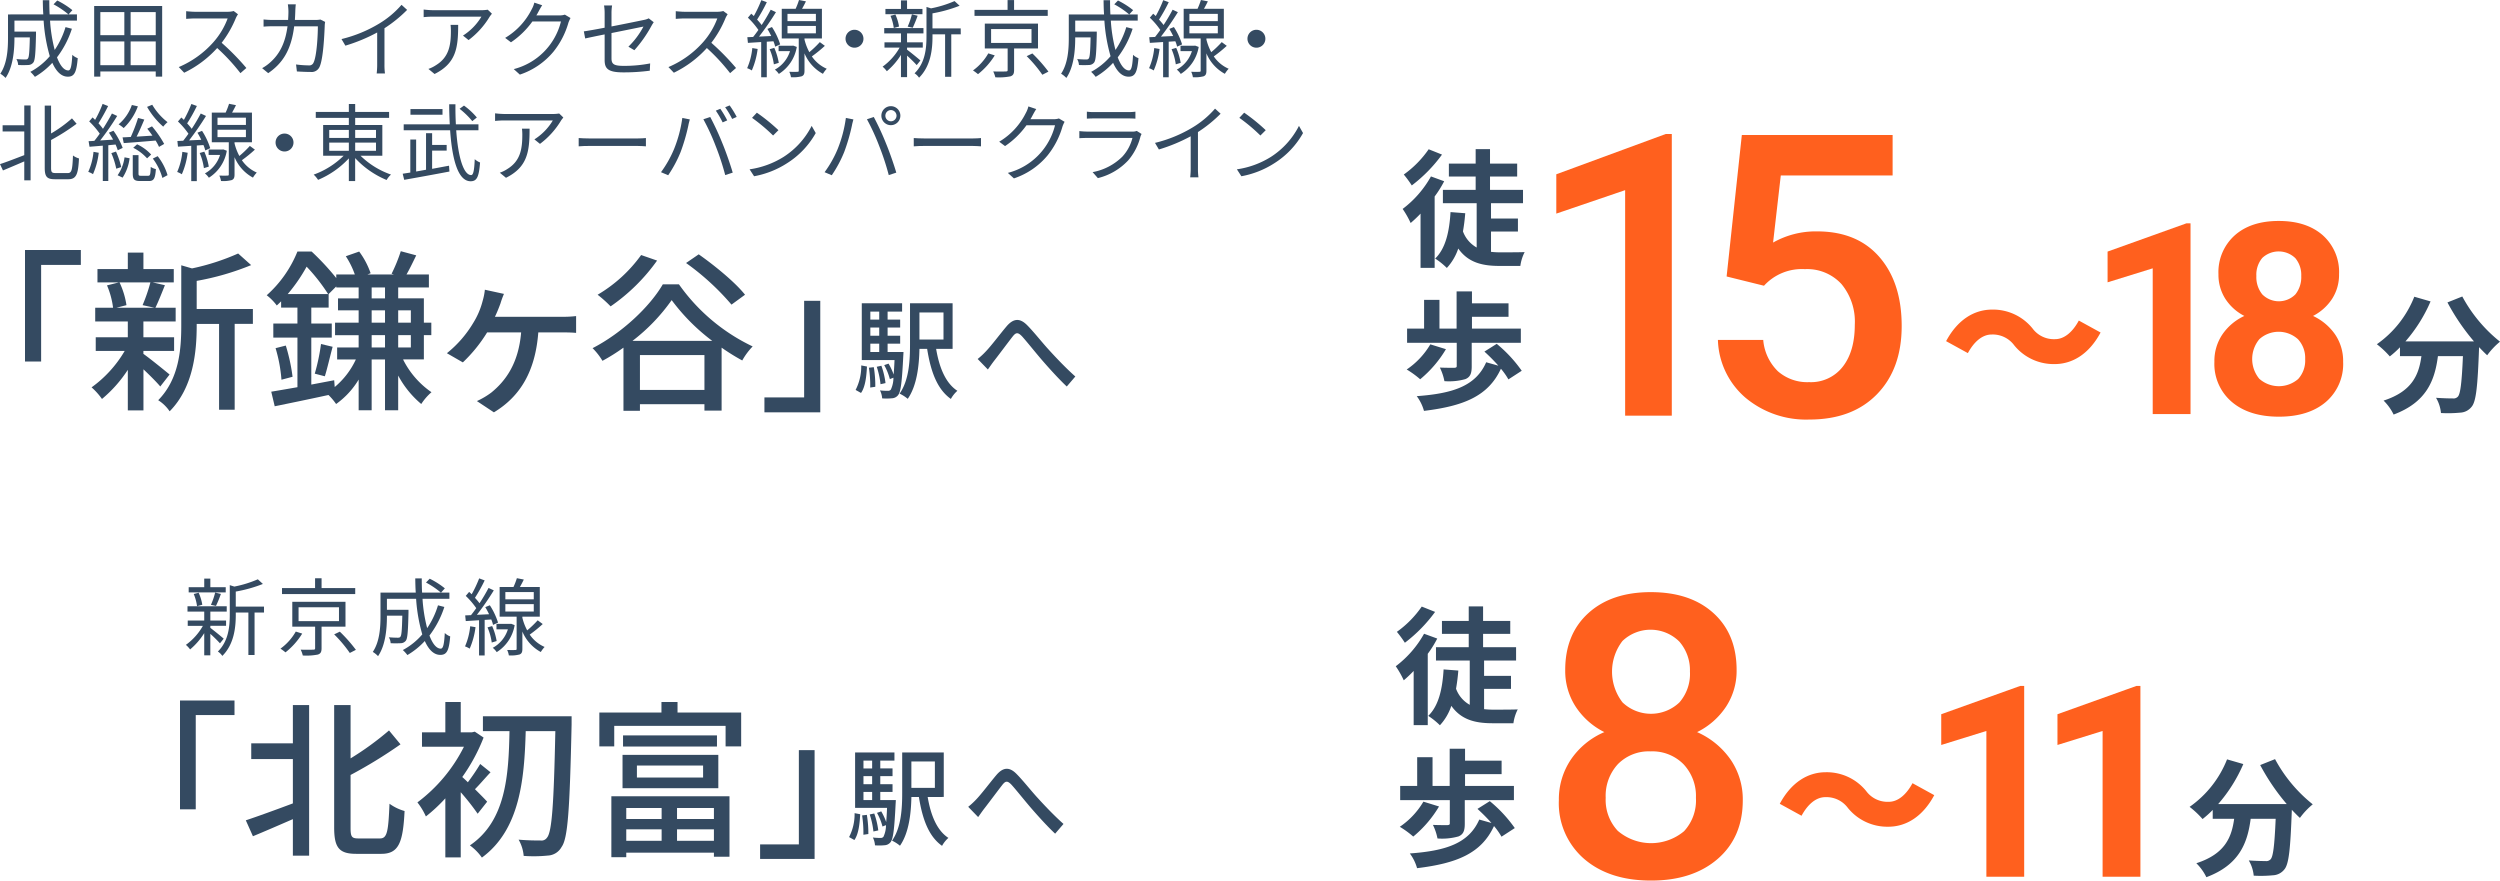 <svg xmlns="http://www.w3.org/2000/svg" width="500" height="176.111" viewBox="0 0 500 176.111">
  <g id="sec01-img01" transform="translate(-306 -214)">
    <g id="グループ_330" data-name="グループ 330" transform="translate(0 0.498)">
      <g id="グループ_265" data-name="グループ 265" transform="translate(342 329.142)">
        <g id="グループ_252" data-name="グループ 252" transform="translate(275.768 2.784)">
          <g id="グループ_251" data-name="グループ 251" transform="translate(0)">
            <path id="パス_477" data-name="パス 477" d="M923.873,1544.518a13.046,13.046,0,0,1-2.121,7.346,14.721,14.721,0,0,1-5.783,5.072,16.022,16.022,0,0,1,6.768,5.592,14.1,14.1,0,0,1,2.371,8.02q0,7.4-5.012,11.742t-13.342,4.338q-8.368,0-13.4-4.356a14.72,14.72,0,0,1-5.033-11.723,14.269,14.269,0,0,1,2.392-8.1,15.347,15.347,0,0,1,6.708-5.514,14.628,14.628,0,0,1-5.726-5.072,13.142,13.142,0,0,1-2.1-7.346q0-7.173,4.627-11.375t12.493-4.2q7.907,0,12.533,4.2T923.873,1544.518Zm-8.136,25.566a9.253,9.253,0,0,0-2.488-6.728,8.737,8.737,0,0,0-6.575-2.565,8.649,8.649,0,0,0-6.536,2.545,9.326,9.326,0,0,0-2.448,6.748,9.029,9.029,0,0,0,2.41,6.594,10.268,10.268,0,0,0,13.265.076A9.059,9.059,0,0,0,915.737,1570.084Zm-1.2-25.219a8.708,8.708,0,0,0-2.121-6.034,8.147,8.147,0,0,0-11.375-.116,10.059,10.059,0,0,0,.018,12.282,8.25,8.25,0,0,0,11.376,0A8.686,8.686,0,0,0,914.541,1544.865Z" transform="translate(-888.319 -1528.939)" fill="#ff601e"/>
          </g>
        </g>
        <g id="グループ_254" data-name="グループ 254" transform="translate(352.248 21.55)">
          <g id="グループ_253" data-name="グループ 253">
            <path id="パス_478" data-name="パス 478" d="M959.14,1580.4h-7.562v-29.15l-9.027,2.8V1547.9l15.778-5.652h.811Z" transform="translate(-942.551 -1542.246)" fill="#ff601e"/>
            <path id="パス_479" data-name="パス 479" d="M975.623,1580.4h-7.562v-29.15l-9.028,2.8V1547.9l15.779-5.652h.811Z" transform="translate(-935.789 -1542.246)" fill="#ff601e"/>
          </g>
        </g>
        <g id="グループ_256" data-name="グループ 256" transform="translate(319.951 38.806)">
          <g id="グループ_255" data-name="グループ 255">
            <path id="パス_480" data-name="パス 480" d="M950.549,1559.067c-2.293,4.286-5.616,6.313-9.2,6.313a10.149,10.149,0,0,1-8.072-3.755,5.346,5.346,0,0,0-4.52-2.159c-1.892,0-3.554,1.5-4.751,3.722l-4.352-2.393c2.292-4.286,5.616-6.312,9.2-6.312a10.153,10.153,0,0,1,8.074,3.755,5.3,5.3,0,0,0,4.518,2.159c1.894,0,3.555-1.495,4.753-3.722Z" transform="translate(-919.649 -1554.482)" fill="#ff601e"/>
          </g>
        </g>
        <path id="パス_481" data-name="パス 481" d="M873.491,1537.394a21.559,21.559,0,0,1-1.9,3.048v14.27h-2.819v-10.842a26.653,26.653,0,0,1-1.981,1.878,18.532,18.532,0,0,0-1.6-2.817,20.841,20.841,0,0,0,5.662-6.5Zm-.432-5.332a29.671,29.671,0,0,1-6.044,6.171,22.933,22.933,0,0,0-1.6-2.184,20.412,20.412,0,0,0,4.975-5.053Zm9.8,19.451a16.09,16.09,0,0,0,1.929.1c.812,0,3.708,0,4.8-.05a8.582,8.582,0,0,0-.863,2.767h-4.19c-3.5,0-6.271-.711-8.228-3.479a10.705,10.705,0,0,1-2.285,3.885,14.52,14.52,0,0,0-2.335-1.878c2.082-2.007,2.843-5.357,3.073-9.293l2.943.228a36.5,36.5,0,0,1-.457,3.631,6.076,6.076,0,0,0,2.744,3.224v-8.862h-6.755v-2.666h6.551v-2.667h-5.357v-2.589h5.357v-2.9h2.87v2.9h5.434v2.589h-5.434v2.667h6.6v2.666h-6.4v3.073h5.383v2.591h-5.383Z" transform="translate(-622.04 -1525.322)" fill="#344a61"/>
        <path id="パス_482" data-name="パス 482" d="M873.61,1562.7a23.047,23.047,0,0,1-5.155,6.018,18.725,18.725,0,0,0-2.691-1.955,15.678,15.678,0,0,0,4.721-5.029Zm2.158-1.271H865.84v-2.843h3.4v-5.738h3.073v5.738h3.428v-7.44h3.073v2.387h7.312v2.692h-7.312v2.361h9.774v2.843h-9.827v4.725c0,1.371-.279,2.132-1.269,2.538a12.1,12.1,0,0,1-4.19.406,10.819,10.819,0,0,0-.914-2.716c1.117.051,2.513.051,2.868.051.382-.027.508-.1.508-.357Zm10.336,7.314a14.041,14.041,0,0,0-1.5-2.132c-2.538,5.51-7.49,7.464-15.387,8.429a8.854,8.854,0,0,0-1.447-2.944c7.261-.533,11.808-2.032,13.89-6.781l2.438.686a36.7,36.7,0,0,0-2.8-2.818l2.464-1.55a27.04,27.04,0,0,1,5,5.385Z" transform="translate(-621.804 -1517.044)" fill="#344a61"/>
        <path id="パス_483" data-name="パス 483" d="M994.861,1552.624a29.237,29.237,0,0,0,7.541,9.038,14.509,14.509,0,0,0-2.564,2.718c-.533-.482-1.066-1.041-1.625-1.625v.177c-.281,7.668-.584,10.664-1.472,11.73a3.067,3.067,0,0,1-2.311,1.193,25.4,25.4,0,0,1-3.834.076,7.294,7.294,0,0,0-.99-3.046c1.4.1,2.718.127,3.352.127a1.178,1.178,0,0,0,1.015-.355c.508-.533.787-2.794,1.015-8.1h-5c-.636,4.875-2.285,9.217-8.862,11.681a10.1,10.1,0,0,0-2.005-2.794c5.738-1.854,7.058-5.18,7.566-8.887h-4.29v-1.777a19.275,19.275,0,0,1-2.032,1.828,18.089,18.089,0,0,0-2.591-2.437,21.059,21.059,0,0,0,7.491-9.5l3.251.939a30.461,30.461,0,0,1-5.029,8H997.2a43.13,43.13,0,0,1-5.308-7.8Z" transform="translate(-575.853 -1516.438)" fill="#344a61"/>
        <g id="グループ_262" data-name="グループ 262" transform="translate(0 24.461)">
          <g id="グループ_261" data-name="グループ 261" transform="translate(0)">
            <g id="グループ_260" data-name="グループ 260">
              <g id="グループ_259" data-name="グループ 259">
                <g id="グループ_258" data-name="グループ 258">
                  <g id="グループ_257" data-name="グループ 257">
                    <path id="パス_484" data-name="パス 484" d="M726.773,1544.31h10.9v2.911h-7.751v18.854h-3.149Z" transform="translate(-726.773 -1544.31)" fill="#344a61"/>
                    <path id="パス_485" data-name="パス 485" d="M745.518,1544.958h3.251v30.125h-3.251v-7.312c-2.809,1.22-5.686,2.472-7.988,3.42l-1.423-3.183c2.337-.778,5.891-2.064,9.411-3.385v-8.868h-8.326v-3.147h8.326Zm17.433,26.673c1.455,0,1.657-1.456,1.894-6.94a9.533,9.533,0,0,0,3.014,1.455c-.306,6.263-1.151,8.564-4.638,8.564h-5.009c-3.418,0-4.434-1.185-4.434-5.28v-24.473h3.283v10.663a59,59,0,0,0,7.684-5.586l2.3,2.777a94.2,94.2,0,0,1-9.986,6.126V1569.5c0,1.828.237,2.132,1.591,2.132Z" transform="translate(-722.944 -1544.044)" fill="#344a61"/>
                    <path id="パス_486" data-name="パス 486" d="M772.493,1566.865a47.646,47.646,0,0,0-3.385-4.3V1575.6h-3.08v-11.814a31.678,31.678,0,0,1-3.892,3.622,13.385,13.385,0,0,0-1.694-2.809,31.529,31.529,0,0,0,9.309-11.135h-8.394v-2.877h4.671v-6.06h3.08v6.06h2.235l.574-.135,1.76,1.183a36.305,36.305,0,0,1-4.263,7.888c.3.271.711.643,1.117,1.049a41.258,41.258,0,0,0,2.471-3.655l2.065,1.658c-1.117,1.185-2.2,2.471-3.115,3.385,1.051,1.049,2.065,2.064,2.438,2.5Zm18.787-17.8c-.372,16.993-.746,22.747-2,24.44a3.3,3.3,0,0,1-2.743,1.726,27.632,27.632,0,0,1-4.839.068,7.873,7.873,0,0,0-1.017-3.249c1.9.169,3.622.169,4.368.169a1.338,1.338,0,0,0,1.319-.576c.982-1.151,1.354-6.7,1.66-21.29h-5.924c-.271,9.612-1.151,19.7-8.766,25.284a10.319,10.319,0,0,0-2.4-2.437c7.243-4.909,7.751-14.115,7.92-22.847h-5.315v-2.98h17.738Z" transform="translate(-712.96 -1544.221)" fill="#344a61"/>
                    <path id="パス_487" data-name="パス 487" d="M814.608,1546.625v6.771h-3.114v-4.1H789.222v4.1h-2.978v-6.771h12.423v-2.1h3.215v2.1Zm-25.961,16.755h23.626v12.084h-3.114v-.812H791.627v.914h-2.98Zm2.234-8.292h19.158v6.667H790.881Zm18.889-3.894v2.235H790.982v-2.235Zm-18.143,14.521v2.2H798.7v-2.2Zm0,6.568H798.7v-2.3h-7.072Zm2.131-12.66h13.235v-2.4H793.758Zm15.4,6.092h-7.378v2.2h7.378Zm0,6.568v-2.3h-7.378v2.3Z" transform="translate(-702.375 -1544.221)" fill="#344a61"/>
                    <path id="パス_488" data-name="パス 488" d="M819.942,1573.107h-10.9V1570.2h7.751v-18.854h3.148Z" transform="translate(-693.022 -1541.425)" fill="#344a61"/>
                    <path id="パス_489" data-name="パス 489" d="M821.662,1568.6a9.96,9.96,0,0,0,1.1-4.781l1.121.212c-.106,1.946-.316,3.956-1.162,5.161Zm9.349-7.4s-.021.508-.041.74c-.255,5.119-.488,7.023-1.017,7.679a1.6,1.6,0,0,1-1.185.614,11.143,11.143,0,0,1-1.924.021,4.138,4.138,0,0,0-.424-1.565,11.859,11.859,0,0,0,1.523.084.687.687,0,0,0,.592-.232,5.388,5.388,0,0,0,.508-2.327l-.7.275a11.273,11.273,0,0,0-1.1-2.729l.848-.3a12.1,12.1,0,0,1,.994,2.136c.063-.761.127-1.692.169-2.834h-6.388v-11.084h7.869v1.629H827.9v1.565h2.452v1.544H827.9v1.608h2.452v1.544H827.9v1.629Zm-5.795,2.961a22.784,22.784,0,0,1,.3,3.829l-.994.148a22.839,22.839,0,0,0-.254-3.871Zm-.678-10.852v1.565h1.736v-1.565Zm1.736,3.109h-1.736v1.608h1.736Zm-1.736,4.781h1.736v-1.629h-1.736Zm1.989,6.283a15.981,15.981,0,0,0-.739-3.406l.908-.19a15.913,15.913,0,0,1,.805,3.385Zm10.853-6.9c.612,3.638,1.839,6.685,4.145,8.186a5.828,5.828,0,0,0-1.269,1.587c-2.687-1.9-3.933-5.373-4.631-9.773h-1.5c-.063,3.173-.465,7.15-2.285,9.752a7.211,7.211,0,0,0-1.587-1.015c1.883-2.687,2.031-6.6,2.031-9.646v-8h8.313v8.906Zm-3.259-7.108v5.288h4.7v-5.288Z" transform="translate(-687.845 -1541.287)" fill="#344a61"/>
                    <path id="パス_490" data-name="パス 490" d="M840.181,1560.1c1.035-1.079,2.749-3.364,4-4.844,1.312-1.544,2.558-1.713,4-.275,1.313,1.312,2.983,3.448,4.273,4.844,1.29,1.417,3.236,3.49,5.161,5.2l-1.671,1.946c-1.565-1.46-3.427-3.533-4.823-5.14-1.331-1.544-2.918-3.554-3.892-4.633-.845-.888-1.227-.782-1.883.063-.908,1.163-2.538,3.364-3.51,4.612-.465.592-.931,1.291-1.29,1.777l-1.988-2.052A14.831,14.831,0,0,0,840.181,1560.1Z" transform="translate(-680.916 -1540.338)" fill="#344a61"/>
                  </g>
                </g>
              </g>
            </g>
          </g>
        </g>
        <g id="グループ_264" data-name="グループ 264" transform="translate(1.176)">
          <g id="グループ_263" data-name="グループ 263">
            <path id="パス_491" data-name="パス 491" d="M734.424,1539.964a26.433,26.433,0,0,0-1.928-1.894v4.3h-1.218v-4.448a13.662,13.662,0,0,1-2.825,3.265,5.367,5.367,0,0,0-.846-.914,11.838,11.838,0,0,0,3.4-3.8h-3.029V1535.4h3.3v-1.776H727.93v-1.066h7.847v1.066H732.5v1.776h3.146v1.066H732.5v.406c.642.472,2.283,1.809,2.672,2.165Zm1.151-10.182h-7.408v-1.048h3.111v-1.709H732.5v1.709h3.079Zm-5.735,2.757a9.682,9.682,0,0,0-.659-2.436l.981-.254a9.421,9.421,0,0,1,.728,2.4Zm2.775-.271a14.087,14.087,0,0,0,.846-2.452l1.149.271a24.836,24.836,0,0,1-.982,2.4Zm10.621,1.54h-1.893v8.49h-1.235v-8.49h-2.52v.423c0,2.52-.322,5.9-2.691,8.253a3.163,3.163,0,0,0-.894-.879c2.146-2.1,2.383-5.023,2.383-7.391v-5.886l.912.288a22.824,22.824,0,0,0,4.7-1.456l1.014.931a27.914,27.914,0,0,1-5.428,1.522v3.011h5.648Z" transform="translate(-727.607 -1526.94)" fill="#344a61"/>
            <path id="パス_492" data-name="パス 492" d="M745.371,1538.039a14.5,14.5,0,0,1-3.349,3.755,10,10,0,0,0-1-.744,10.762,10.762,0,0,0,3.062-3.417Zm10.6-7.9H741.328v-1.2h6.614v-1.963h1.3v1.963h6.731Zm-6.731,6.513v4.313c0,.728-.171,1.083-.745,1.268a11.886,11.886,0,0,1-3.011.186,5.167,5.167,0,0,0-.422-1.166c1.166.034,2.214.017,2.5,0,.323,0,.389-.068.389-.3v-4.3h-4.566v-4.973h10.639v4.973Zm-4.6-1.1h8.083v-2.774h-8.083Zm8.253,2.1a29.963,29.963,0,0,1,3.214,3.637l-1.219.626a25.9,25.9,0,0,0-3.128-3.722Z" transform="translate(-722.103 -1526.96)" fill="#344a61"/>
            <path id="パス_493" data-name="パス 493" d="M768.425,1532.7a19.068,19.068,0,0,1-2.977,5.717c.626,1.657,1.4,2.622,2.266,2.622.474,0,.677-.88.8-3.129a2.963,2.963,0,0,0,1.083.677c-.237,2.875-.694,3.7-1.979,3.7-1.3,0-2.318-1.032-3.1-2.775a15.1,15.1,0,0,1-3.483,2.808,7.145,7.145,0,0,0-.914-1,13.52,13.52,0,0,0,3.891-3.129,33.229,33.229,0,0,1-1.235-7.12H756.94v2.2h4.314v.541c-.085,3.788-.186,5.21-.542,5.649a1.312,1.312,0,0,1-1.016.49,19.449,19.449,0,0,1-2.012,0,2.631,2.631,0,0,0-.354-1.183c.777.068,1.5.084,1.792.084.235,0,.4-.034.506-.186.237-.254.322-1.32.389-4.228H756.94v.135c0,2.366-.254,5.766-1.776,7.965a5.015,5.015,0,0,0-1.049-.845c1.388-2.064,1.54-4.955,1.54-7.138v-4.719h7.053c-.068-.929-.085-1.877-.1-2.842h1.3c0,.982.016,1.929.066,2.842h5.463v1.235h-5.377a30.468,30.468,0,0,0,.929,5.868,16.723,16.723,0,0,0,2.165-4.566Zm-2.925-5.649a16.159,16.159,0,0,1,3.026,1.929l-.778.862a17.288,17.288,0,0,0-2.994-2.029Z" transform="translate(-716.732 -1526.95)" fill="#344a61"/>
            <path id="パス_494" data-name="パス 494" d="M769.293,1536.759a15.487,15.487,0,0,1-1.168,4.3,4.287,4.287,0,0,0-.931-.457,13.2,13.2,0,0,0,1.034-4.025Zm1.828-1.456v7.12H770v-7.052l-2.656.169-.119-1.134,1.166-.049c.339-.423.694-.9,1.049-1.4a15.274,15.274,0,0,0-2.1-2.452l.676-.8c.169.152.338.3.509.474a24.519,24.519,0,0,0,1.5-3.18l1.1.406a32.157,32.157,0,0,1-1.945,3.485,12.157,12.157,0,0,1,.914,1.082,35.243,35.243,0,0,0,1.809-3.06l1.048.489a55.637,55.637,0,0,1-3.382,4.888l2.436-.117c-.237-.49-.491-.981-.762-1.421l.914-.372a14.1,14.1,0,0,1,1.64,3.468l-1,.457a5.734,5.734,0,0,0-.355-1.083Zm1.5,1.235a12.875,12.875,0,0,1,.9,2.993l-.983.3a11.5,11.5,0,0,0-.845-3.026Zm4.5-.186a7.911,7.911,0,0,1-3.586,5.4,3.9,3.9,0,0,0-.794-.863,6.347,6.347,0,0,0,3.026-3.7h-2.283V1536.1h2.757l.186-.017Zm5.616-.22a27.242,27.242,0,0,1-2.6,2.114,6.959,6.959,0,0,0,2.976,2.469,5.972,5.972,0,0,0-.762,1.015,8.269,8.269,0,0,1-3.686-4.094v3.451c0,.626-.119.948-.557,1.132a6.641,6.641,0,0,1-2.149.186,3.8,3.8,0,0,0-.337-1.082c.743.017,1.437.017,1.623,0,.22,0,.271-.051.271-.237v-6.428h-3.4v-5.936h2.772a13.923,13.923,0,0,0,.677-1.76l1.386.271c-.237.508-.525,1.032-.778,1.49h3.975v5.936h-3.485v.22a10.752,10.752,0,0,0,.964,2.52,19.942,19.942,0,0,0,2.1-2.012Zm-7.476-4.938h5.682v-1.455h-5.682Zm0,2.436h5.682v-1.472h-5.682Z" transform="translate(-711.366 -1526.965)" fill="#344a61"/>
          </g>
        </g>
      </g>
      <g id="グループ_290" data-name="グループ 290" transform="translate(306 213.502)">
        <g id="グループ_267" data-name="グループ 267" transform="translate(421.516 44.191)">
          <g id="グループ_266" data-name="グループ 266">
            <path id="パス_495" data-name="パス 495" d="M648.345,1580.4h-7.563v-29.15l-9.027,2.8V1547.9l15.778-5.652h.812Z" transform="translate(-631.755 -1541.775)" fill="#ff601e"/>
            <path id="パス_496" data-name="パス 496" d="M671.837,1552.562a8.866,8.866,0,0,1-1.386,4.919,9.995,9.995,0,0,1-3.82,3.428,11.04,11.04,0,0,1,4.4,3.676,9.439,9.439,0,0,1,1.622,5.507,9.983,9.983,0,0,1-3.454,8.02q-3.454,2.945-9.394,2.945t-9.42-2.958a9.962,9.962,0,0,1-3.48-8.007,9.5,9.5,0,0,1,1.623-5.521,10.839,10.839,0,0,1,4.369-3.662,9.892,9.892,0,0,1-3.806-3.428,8.927,8.927,0,0,1-1.374-4.919,9.874,9.874,0,0,1,3.244-7.759q3.247-2.892,8.818-2.891,5.547,0,8.806,2.865A9.836,9.836,0,0,1,671.837,1552.562Zm-6.778,16.982a5.484,5.484,0,0,0-1.438-3.978,5.761,5.761,0,0,0-7.72-.013,6.206,6.206,0,0,0-.025,7.916,5.905,5.905,0,0,0,7.784.052A5.465,5.465,0,0,0,665.06,1569.544Zm-.784-16.617a5.235,5.235,0,0,0-1.178-3.571,4.789,4.789,0,0,0-6.621-.04,5.206,5.206,0,0,0-1.177,3.61,5.47,5.47,0,0,0,1.177,3.664,4.663,4.663,0,0,0,6.635,0A5.516,5.516,0,0,0,664.276,1552.927Z" transform="translate(-625.542 -1541.912)" fill="#ff601e"/>
          </g>
        </g>
        <g id="グループ_269" data-name="グループ 269" transform="translate(389.218 61.918)">
          <g id="グループ_268" data-name="グループ 268">
            <path id="パス_497" data-name="パス 497" d="M639.751,1559.067c-2.292,4.286-5.616,6.313-9.2,6.313a10.154,10.154,0,0,1-8.074-3.755,5.342,5.342,0,0,0-4.518-2.159c-1.894,0-3.555,1.5-4.751,3.722l-4.352-2.393c2.293-4.286,5.614-6.312,9.2-6.312a10.153,10.153,0,0,1,8.074,3.755,5.3,5.3,0,0,0,4.518,2.159c1.893,0,3.555-1.495,4.751-3.722Z" transform="translate(-608.853 -1554.482)" fill="#ff601e"/>
          </g>
        </g>
        <g id="グループ_271" data-name="グループ 271" transform="translate(475.37 59.298)">
          <g id="グループ_270" data-name="グループ 270">
            <path id="パス_498" data-name="パス 498" d="M687.032,1552.624a29.237,29.237,0,0,0,7.541,9.038,14.509,14.509,0,0,0-2.564,2.718c-.533-.482-1.066-1.041-1.625-1.625v.177c-.281,7.668-.585,10.664-1.472,11.73a3.067,3.067,0,0,1-2.311,1.193,25.4,25.4,0,0,1-3.834.076,7.294,7.294,0,0,0-.99-3.046c1.4.1,2.718.127,3.352.127a1.18,1.18,0,0,0,1.015-.355c.508-.533.787-2.794,1.015-8.1h-5c-.636,4.875-2.286,9.217-8.862,11.681a10.078,10.078,0,0,0-2.007-2.794c5.74-1.854,7.06-5.18,7.567-8.887h-4.29v-1.777a19.275,19.275,0,0,1-2.032,1.828,18.1,18.1,0,0,0-2.591-2.437,21.059,21.059,0,0,0,7.491-9.5l3.251.939a30.458,30.458,0,0,1-5.029,8h13.713a43.124,43.124,0,0,1-5.308-7.8Z" transform="translate(-669.943 -1552.624)" fill="#344a61"/>
          </g>
        </g>
        <g id="グループ_287" data-name="グループ 287" transform="translate(280.53 26.797)">
          <g id="グループ_286" data-name="グループ 286">
            <g id="グループ_285" data-name="グループ 285">
              <g id="グループ_282" data-name="グループ 282" transform="translate(30.731)">
                <g id="グループ_281" data-name="グループ 281">
                  <g id="グループ_280" data-name="グループ 280">
                    <g id="グループ_279" data-name="グループ 279">
                      <path id="パス_507" data-name="パス 507" d="M576.672,1585.917h-9.332v-45.107l-13.767,4.693v-7.866l21.9-8.06h1.2Z" transform="translate(-553.574 -1529.578)" fill="#ff601e"/>
                      <path id="パス_508" data-name="パス 508" d="M578.232,1558.019l3.046-28.3h30.155v8.1H589.067l-1.543,13.42a17.34,17.34,0,0,1,8.793-2.237q8.019,0,12.474,5.129t4.455,13.8q0,8.561-4.936,13.632t-13.536,5.07a18.862,18.862,0,0,1-12.782-4.376,15.818,15.818,0,0,1-5.5-11.55h9.062a9.889,9.889,0,0,0,2.931,6.267,8.912,8.912,0,0,0,6.247,2.179,8.052,8.052,0,0,0,6.728-3.085q2.409-3.084,2.41-8.407a11.766,11.766,0,0,0-2.661-8.117,9.308,9.308,0,0,0-7.326-2.989,10.241,10.241,0,0,0-8.175,3.317Z" transform="translate(-544.17 -1529.522)" fill="#ff601e"/>
                    </g>
                  </g>
                </g>
              </g>
              <g id="グループ_284" data-name="グループ 284" transform="translate(0 3.029)">
                <g id="グループ_283" data-name="グループ 283">
                  <path id="パス_509" data-name="パス 509" d="M540.087,1538.15a21.513,21.513,0,0,1-1.905,3.046v14.272h-2.819v-10.844a26.387,26.387,0,0,1-1.98,1.88,18.539,18.539,0,0,0-1.6-2.819,20.851,20.851,0,0,0,5.662-6.5Zm-.433-5.332a29.662,29.662,0,0,1-6.043,6.17,22.715,22.715,0,0,0-1.6-2.183,20.443,20.443,0,0,0,4.977-5.053Zm9.8,19.45a16.125,16.125,0,0,0,1.931.1c.812,0,3.708,0,4.8-.051a8.583,8.583,0,0,0-.863,2.768h-4.19c-3.5,0-6.271-.712-8.227-3.479a10.731,10.731,0,0,1-2.285,3.885,14.528,14.528,0,0,0-2.335-1.88c2.082-2.005,2.843-5.357,3.071-9.293l2.945.228c-.1,1.3-.254,2.489-.457,3.631a6.085,6.085,0,0,0,2.743,3.226v-8.862h-6.755v-2.667h6.552v-2.665h-5.358v-2.591h5.358v-2.894h2.87v2.894h5.432v2.591h-5.432v2.665h6.6v2.667h-6.4v3.071h5.384v2.591h-5.384Z" transform="translate(-531.783 -1531.726)" fill="#344a61"/>
                  <path id="パス_510" data-name="パス 510" d="M540.206,1563.457a23.023,23.023,0,0,1-5.154,6.018,18.689,18.689,0,0,0-2.692-1.955,15.675,15.675,0,0,0,4.723-5.028Zm2.158-1.269h-9.928v-2.845h3.4V1553.6h3.073v5.738h3.428V1551.9h3.072v2.386h7.313v2.692h-7.313v2.361h9.776v2.845H545.36v4.723c0,1.371-.279,2.132-1.269,2.538a12.062,12.062,0,0,1-4.19.408,10.808,10.808,0,0,0-.914-2.718c1.117.051,2.513.051,2.868.051.381-.026.508-.1.508-.355ZM552.7,1569.5a13.934,13.934,0,0,0-1.5-2.132c-2.538,5.51-7.491,7.466-15.387,8.431a8.84,8.84,0,0,0-1.448-2.946c7.263-.533,11.808-2.031,13.891-6.779l2.437.685a36.694,36.694,0,0,0-2.794-2.819l2.464-1.549a27.075,27.075,0,0,1,5,5.383Z" transform="translate(-531.547 -1523.448)" fill="#344a61"/>
                </g>
              </g>
            </g>
          </g>
        </g>
        <g id="グループ_289" data-name="グループ 289" transform="translate(0)">
          <g id="グループ_288" data-name="グループ 288">
            <path id="パス_511" data-name="パス 511" d="M347.218,1516.312a19.083,19.083,0,0,1-2.978,5.717c.628,1.657,1.4,2.62,2.268,2.62.474,0,.676-.879.794-3.128a2.983,2.983,0,0,0,1.083.676c-.237,2.875-.692,3.7-1.979,3.7-1.3,0-2.317-1.032-3.1-2.774a15.156,15.156,0,0,1-3.485,2.808,6.973,6.973,0,0,0-.912-1,13.534,13.534,0,0,0,3.889-3.129,33.183,33.183,0,0,1-1.234-7.122h-5.836v2.2h4.313v.54c-.085,3.79-.186,5.21-.542,5.65a1.308,1.308,0,0,1-1.014.491,19.475,19.475,0,0,1-2.014,0,2.6,2.6,0,0,0-.354-1.185c.777.068,1.5.085,1.792.085.237,0,.406-.034.506-.186.237-.252.323-1.319.391-4.228h-3.079v.135c0,2.368-.254,5.768-1.777,7.967a4.961,4.961,0,0,0-1.048-.846c1.388-2.063,1.539-4.956,1.539-7.137v-4.719H341.5c-.068-.931-.086-1.877-.1-2.842h1.3c0,.981.016,1.928.066,2.842h5.463v1.234h-5.379a30.486,30.486,0,0,0,.931,5.869,16.733,16.733,0,0,0,2.165-4.566Zm-2.928-5.65a16.085,16.085,0,0,1,3.028,1.928l-.778.863a17.215,17.215,0,0,0-2.993-2.029Z" transform="translate(-332.84 -1510.561)" fill="#344a61"/>
            <path id="パス_512" data-name="パス 512" d="M359.814,1511.427v14.124h-1.285v-1.032H347.45v1.032h-1.234v-14.124Zm-12.364,1.219v4.617h4.8v-4.617Zm0,10.622h4.8v-4.753h-4.8Zm11.079-10.622h-5.023v4.617h5.023Zm0,10.622v-4.753h-5.023v4.753Z" transform="translate(-327.381 -1510.227)" fill="#344a61"/>
            <path id="パス_513" data-name="パス 513" d="M370.055,1512.795a4.754,4.754,0,0,0-.422.745,21.535,21.535,0,0,1-2.843,4.956,48.337,48.337,0,0,1,4.94,5.04l-1.185,1.031a39.246,39.246,0,0,0-4.651-5.023,21.412,21.412,0,0,1-6.6,4.939l-1.082-1.132a19.357,19.357,0,0,0,6.968-5.023,15.035,15.035,0,0,0,2.806-4.7H361.4c-.592,0-1.523.069-1.709.085v-1.539c.237.034,1.2.118,1.709.118h6.528a4.494,4.494,0,0,0,1.268-.152Z" transform="translate(-322.458 -1509.937)" fill="#344a61"/>
            <path id="パス_514" data-name="パス 514" d="M382.637,1514.705a5.292,5.292,0,0,0-.085.829c-.068,1.623-.271,6.545-1.031,8.169a1.747,1.747,0,0,1-1.811,1.014c-.863,0-1.843-.051-2.723-.1l-.169-1.4a20.6,20.6,0,0,0,2.52.186.916.916,0,0,0,.982-.559c.642-1.285.862-5.446.862-7.256h-4.736c-.609,4.854-2.368,7.425-5.193,9.369l-1.217-1a8.752,8.752,0,0,0,1.725-1.252c1.674-1.521,2.892-3.635,3.349-7.12h-2.842a17.931,17.931,0,0,0-1.946.068v-1.438a17.728,17.728,0,0,0,1.929.1h2.977c.034-.54.068-1.115.068-1.725a10.462,10.462,0,0,0-.118-1.4h1.591c-.052.388-.086.98-.1,1.386-.015.609-.051,1.185-.083,1.742h4.023a6.084,6.084,0,0,0,1.083-.085Z" transform="translate(-317.609 -1510.325)" fill="#344a61"/>
            <path id="パス_515" data-name="パス 515" d="M394.417,1512.274a26.576,26.576,0,0,1-4.532,3.671v7.239a12.782,12.782,0,0,0,.1,1.809h-1.657a15.645,15.645,0,0,0,.1-1.809v-6.394a33.773,33.773,0,0,1-6.359,2.638l-.778-1.319a26.667,26.667,0,0,0,7.559-3.112,18.632,18.632,0,0,0,4.449-3.737Z" transform="translate(-312.991 -1510.295)" fill="#344a61"/>
            <path id="パス_516" data-name="パス 516" d="M406.593,1512.76c-.118.169-.339.423-.456.609a16.345,16.345,0,0,1-4.212,4.668l-1.116-.9a11.415,11.415,0,0,0,3.686-3.788h-9.624a19.182,19.182,0,0,0-1.929.1v-1.523a17.864,17.864,0,0,0,1.929.135h9.708a8.335,8.335,0,0,0,1.183-.1Zm-6.748,2.232c0,4.583-.406,7.679-4.72,9.827l-1.234-1.014a6.563,6.563,0,0,0,1.506-.744c2.622-1.606,2.994-4.025,2.994-6.85a10.47,10.47,0,0,0-.068-1.219Z" transform="translate(-308.211 -1510.02)" fill="#344a61"/>
            <path id="パス_517" data-name="パス 517" d="M417.574,1514.026a7.415,7.415,0,0,0-.408.9,16.414,16.414,0,0,1-2.994,5.819,14.813,14.813,0,0,1-6.73,4.6l-1.219-1.1a13.079,13.079,0,0,0,9.437-9.523h-5.717a16.741,16.741,0,0,1-4.279,4.162L404.5,1518a13.83,13.83,0,0,0,5.311-5.717,5.211,5.211,0,0,0,.525-1.336l1.572.525c-.288.439-.592,1-.762,1.319a7.633,7.633,0,0,1-.406.711h4.6a3.237,3.237,0,0,0,1.1-.152Z" transform="translate(-303.47 -1510.423)" fill="#344a61"/>
            <path id="パス_518" data-name="パス 518" d="M424.573,1519.592a15.9,15.9,0,0,0,3.011-4.025c-.288.068-3.4.694-6.393,1.3v5.023c0,1.167.423,1.54,2.451,1.54a27.169,27.169,0,0,0,5.279-.491l-.068,1.455a39.143,39.143,0,0,1-5.311.337c-3.146,0-3.722-.811-3.722-2.486v-5.108c-1.709.339-3.214.66-3.889.812l-.271-1.42c.76-.1,2.368-.389,4.16-.728v-2.893a9.508,9.508,0,0,0-.118-1.557h1.608a9.495,9.495,0,0,0-.118,1.557v2.639c2.874-.559,5.836-1.168,6.545-1.319a3.442,3.442,0,0,0,.9-.306l1,.778a7.89,7.89,0,0,0-.422.677,25.619,25.619,0,0,1-3.451,4.922Z" transform="translate(-298.892 -1510.256)" fill="#344a61"/>
            <path id="パス_519" data-name="パス 519" d="M439.5,1512.795a4.645,4.645,0,0,0-.423.745,21.435,21.435,0,0,1-2.843,4.956,48.336,48.336,0,0,1,4.94,5.04l-1.185,1.031a39.136,39.136,0,0,0-4.651-5.023,21.422,21.422,0,0,1-6.6,4.939l-1.083-1.132a19.363,19.363,0,0,0,6.969-5.023,15.087,15.087,0,0,0,2.806-4.7h-6.6c-.592,0-1.523.069-1.709.085v-1.539c.237.034,1.2.118,1.709.118h6.528a4.493,4.493,0,0,0,1.268-.152Z" transform="translate(-293.968 -1509.937)" fill="#344a61"/>
            <path id="パス_520" data-name="パス 520" d="M440.918,1520.369a15.473,15.473,0,0,1-1.168,4.3,4.282,4.282,0,0,0-.931-.456,13.209,13.209,0,0,0,1.034-4.026Zm1.828-1.454v7.12h-1.117v-7.053l-2.656.169-.118-1.134,1.166-.051c.338-.423.694-.9,1.049-1.4a15.205,15.205,0,0,0-2.1-2.452l.675-.8c.169.152.339.3.509.474a24.593,24.593,0,0,0,1.5-3.18l1.1.406a32.136,32.136,0,0,1-1.945,3.483,11.924,11.924,0,0,1,.914,1.083,35.285,35.285,0,0,0,1.809-3.062l1.048.491a55.7,55.7,0,0,1-3.382,4.888l2.435-.119a16.081,16.081,0,0,0-.762-1.42l.914-.372a14.08,14.08,0,0,1,1.64,3.468l-1,.455a5.769,5.769,0,0,0-.355-1.082Zm1.5,1.234a12.88,12.88,0,0,1,.9,2.994l-.983.3a11.512,11.512,0,0,0-.845-3.028Zm4.5-.186a7.907,7.907,0,0,1-3.586,5.4,3.854,3.854,0,0,0-.794-.862,6.351,6.351,0,0,0,3.026-3.7h-2.283v-1.083h2.757l.186-.015Zm5.616-.22a27.082,27.082,0,0,1-2.6,2.115,6.968,6.968,0,0,0,2.976,2.469,5.949,5.949,0,0,0-.762,1.014,8.266,8.266,0,0,1-3.686-4.093v3.451c0,.625-.118.946-.557,1.133a6.643,6.643,0,0,1-2.149.186,3.81,3.81,0,0,0-.337-1.083c.743.018,1.437.018,1.623,0,.22,0,.271-.051.271-.236v-6.428h-3.4v-5.937h2.773a13.852,13.852,0,0,0,.677-1.759l1.386.271c-.237.508-.525,1.032-.778,1.488h3.975v5.937h-3.485v.22a10.772,10.772,0,0,0,.965,2.52,20.072,20.072,0,0,0,2.1-2.012Zm-7.476-4.939h5.682v-1.454h-5.682Zm0,2.436h5.682v-1.471h-5.682Z" transform="translate(-289.39 -1510.576)" fill="#344a61"/>
            <path id="パス_521" data-name="パス 521" d="M454.568,1514.8a1.792,1.792,0,1,1-1.794,1.792A1.782,1.782,0,0,1,454.568,1514.8Z" transform="translate(-283.666 -1508.844)" fill="#344a61"/>
            <path id="パス_522" data-name="パス 522" d="M464.849,1523.575a25.77,25.77,0,0,0-1.928-1.894v4.3H461.7v-4.448a13.682,13.682,0,0,1-2.825,3.263,5.474,5.474,0,0,0-.846-.912,11.852,11.852,0,0,0,3.4-3.806h-3.026v-1.065h3.3v-1.777h-3.349v-1.065H466.2v1.065h-3.282v1.777h3.145v1.065h-3.145v.406c.643.474,2.283,1.81,2.672,2.165ZM466,1513.393h-7.408v-1.049H461.7v-1.708h1.217v1.708H466Zm-5.734,2.757a9.718,9.718,0,0,0-.66-2.436l.982-.254a9.266,9.266,0,0,1,.726,2.4Zm2.774-.271a14.013,14.013,0,0,0,.846-2.452l1.149.271a25.138,25.138,0,0,1-.98,2.4Zm10.622,1.538h-1.9v8.491h-1.234v-8.491h-2.52v.423c0,2.52-.321,5.9-2.689,8.254a3.158,3.158,0,0,0-.9-.88c2.149-2.1,2.386-5.023,2.386-7.391v-5.885l.912.286a22.743,22.743,0,0,0,4.7-1.454l1.015.931a28.056,28.056,0,0,1-5.43,1.522v3.011h5.649Z" transform="translate(-281.508 -1510.552)" fill="#344a61"/>
            <path id="パス_523" data-name="パス 523" d="M475.2,1521.65a14.473,14.473,0,0,1-3.349,3.754,10.166,10.166,0,0,0-1-.744,10.808,10.808,0,0,0,3.062-3.416Zm10.6-7.9H471.152v-1.2h6.614v-1.962h1.3v1.962h6.73Zm-6.73,6.511v4.314c0,.726-.169,1.082-.746,1.268a11.866,11.866,0,0,1-3.009.186,5.1,5.1,0,0,0-.423-1.168c1.166.034,2.216.017,2.5,0,.322,0,.389-.068.389-.3v-4.3h-4.568v-4.973h10.639v4.973Zm-4.6-1.1h8.083v-2.774h-8.083Zm8.254,2.1a29.986,29.986,0,0,1,3.214,3.635l-1.218.626a25.816,25.816,0,0,0-3.129-3.72Z" transform="translate(-276.251 -1510.571)" fill="#344a61"/>
            <path id="パス_524" data-name="パス 524" d="M497.649,1516.312a19.047,19.047,0,0,1-2.977,5.717c.626,1.657,1.4,2.62,2.266,2.62.474,0,.677-.879.8-3.128a2.978,2.978,0,0,0,1.082.676c-.237,2.875-.692,3.7-1.979,3.7-1.3,0-2.316-1.032-3.094-2.774a15.156,15.156,0,0,1-3.485,2.808,7.056,7.056,0,0,0-.912-1,13.509,13.509,0,0,0,3.888-3.129,33.356,33.356,0,0,1-1.234-7.122h-5.834v2.2h4.311v.54c-.083,3.79-.185,5.21-.54,5.65a1.308,1.308,0,0,1-1.014.491,19.476,19.476,0,0,1-2.014,0,2.6,2.6,0,0,0-.355-1.185c.779.068,1.506.085,1.794.085.237,0,.406-.034.506-.186.237-.252.323-1.319.389-4.228h-3.077v.135c0,2.368-.254,5.768-1.777,7.967a4.962,4.962,0,0,0-1.048-.846c1.386-2.063,1.539-4.956,1.539-7.137v-4.719h7.054c-.068-.931-.086-1.877-.1-2.842h1.3c0,.981.017,1.928.068,2.842h5.463v1.234h-5.379a30.49,30.49,0,0,0,.931,5.869,16.776,16.776,0,0,0,2.165-4.566Zm-2.926-5.65a16.129,16.129,0,0,1,3.028,1.928l-.779.863a17.21,17.21,0,0,0-2.992-2.029Z" transform="translate(-271.126 -1510.561)" fill="#344a61"/>
            <path id="パス_525" data-name="パス 525" d="M497.918,1520.369a15.473,15.473,0,0,1-1.168,4.3,4.282,4.282,0,0,0-.931-.456,13.209,13.209,0,0,0,1.034-4.026Zm1.828-1.454v7.12h-1.117v-7.053l-2.656.169-.118-1.134,1.166-.051c.338-.423.694-.9,1.049-1.4a15.2,15.2,0,0,0-2.1-2.452l.675-.8c.169.152.339.3.509.474a24.593,24.593,0,0,0,1.5-3.18l1.1.406a32.136,32.136,0,0,1-1.945,3.483,11.924,11.924,0,0,1,.914,1.083,35.285,35.285,0,0,0,1.809-3.062l1.048.491a55.7,55.7,0,0,1-3.382,4.888l2.435-.119a16.081,16.081,0,0,0-.762-1.42l.914-.372a14.08,14.08,0,0,1,1.64,3.468l-1,.455a5.769,5.769,0,0,0-.355-1.082Zm1.5,1.234a12.883,12.883,0,0,1,.9,2.994l-.983.3a11.512,11.512,0,0,0-.845-3.028Zm4.5-.186a7.907,7.907,0,0,1-3.586,5.4,3.854,3.854,0,0,0-.794-.862,6.351,6.351,0,0,0,3.026-3.7h-2.283v-1.083h2.757l.186-.015Zm5.616-.22a27.082,27.082,0,0,1-2.6,2.115,6.968,6.968,0,0,0,2.976,2.469,5.949,5.949,0,0,0-.762,1.014,8.266,8.266,0,0,1-3.686-4.093v3.451c0,.625-.118.946-.557,1.133a6.643,6.643,0,0,1-2.149.186,3.81,3.81,0,0,0-.337-1.083c.743.018,1.437.018,1.623,0,.22,0,.271-.051.271-.236v-6.428h-3.4v-5.937h2.773a13.852,13.852,0,0,0,.677-1.759l1.386.271c-.237.508-.525,1.032-.778,1.488h3.975v5.937h-3.485v.22a10.772,10.772,0,0,0,.965,2.52,20.072,20.072,0,0,0,2.1-2.012Zm-7.476-4.939h5.682v-1.454h-5.682Zm0,2.436h5.682v-1.471h-5.682Z" transform="translate(-266.006 -1510.576)" fill="#344a61"/>
            <path id="パス_526" data-name="パス 526" d="M511.568,1514.8a1.792,1.792,0,1,1-1.794,1.792A1.783,1.783,0,0,1,511.568,1514.8Z" transform="translate(-260.282 -1508.844)" fill="#344a61"/>
            <path id="パス_527" data-name="パス 527" d="M337.714,1525.537h1.268v14.968h-1.268v-3.789c-1.522.66-3.043,1.3-4.262,1.811l-.592-1.269c1.234-.389,3.045-1.1,4.854-1.792v-4.736h-4.331v-1.235h4.331Zm8.728,13.513c.777,0,.9-.726,1.014-3.517a3.457,3.457,0,0,0,1.2.591c-.152,3.062-.491,4.162-2.131,4.162H343.82c-1.572,0-2.014-.508-2.014-2.3v-12.431h1.269v5.58a25.883,25.883,0,0,0,4.177-3.026l.931,1.082a40.877,40.877,0,0,1-5.108,3.248V1538c0,.879.152,1.048.88,1.048Z" transform="translate(-332.86 -1504.438)" fill="#344a61"/>
            <path id="パス_528" data-name="パス 528" d="M347.473,1535.085a14.8,14.8,0,0,1-1.149,4.279,4.091,4.091,0,0,0-.948-.457,12.608,12.608,0,0,0,1.049-4.008Zm1.912-1.506v7.156h-1.1v-7.071c-.963.084-1.878.152-2.655.22l-.186-1.115c.355-.017.745-.034,1.149-.068.355-.423.711-.914,1.083-1.438a16.378,16.378,0,0,0-2.114-2.452l.677-.794c.168.151.338.322.508.489a21.847,21.847,0,0,0,1.5-3.2l1.1.44a37.843,37.843,0,0,1-1.928,3.449,11.71,11.71,0,0,1,.9,1.1c.675-1.066,1.319-2.149,1.792-3.062l1.049.491a51.836,51.836,0,0,1-3.4,4.9l2.588-.169c-.271-.474-.557-.965-.845-1.388l.912-.388a14.329,14.329,0,0,1,1.845,3.433l-.982.474a11.654,11.654,0,0,0-.44-1.149Zm1.539,1.269a16.721,16.721,0,0,1,1.049,3.1l-1,.322a15.177,15.177,0,0,0-.982-3.112Zm.322,4.736a8.145,8.145,0,0,0,1.386-3.586l1.015.188a9.151,9.151,0,0,1-1.4,3.873ZM355.3,1525.8a11.554,11.554,0,0,1-2.842,4.348,5.864,5.864,0,0,0-1.014-.745,8.884,8.884,0,0,0,2.654-3.873Zm-3.062,6.208c.474-.017,1.034-.051,1.642-.084a32.106,32.106,0,0,0,1.454-3.8l1.252.32c-.457,1.083-1.015,2.386-1.54,3.417,1-.068,2.063-.135,3.163-.2-.338-.491-.694-.963-1.031-1.386l.946-.474a20.483,20.483,0,0,1,2.435,3.517l-1.031.592a10.766,10.766,0,0,0-.677-1.268c-2.3.2-4.651.389-6.377.508Zm5.108,7.679c.406,0,.474-.22.525-1.775a3.189,3.189,0,0,0,1.032.44c-.135,1.928-.44,2.385-1.4,2.385h-1.726c-1.217,0-1.5-.321-1.5-1.523v-3.652h1.149v3.652c0,.406.068.474.508.474Zm-2.2-6.291a8.74,8.74,0,0,1,2.806,2.046l-.811.76a9.408,9.408,0,0,0-2.774-2.114Zm3.026-7.916a12.29,12.29,0,0,0,3.062,3.483,6.093,6.093,0,0,0-.862.9,15.472,15.472,0,0,1-3.231-3.957Zm1.083,10.283a11.3,11.3,0,0,1,1.979,3.8l-1.031.558a11.751,11.751,0,0,0-1.912-3.874Z" transform="translate(-327.725 -1504.532)" fill="#344a61"/>
            <path id="パス_529" data-name="パス 529" d="M360.086,1535.09a15.466,15.466,0,0,1-1.169,4.3,4.274,4.274,0,0,0-.929-.457,13.2,13.2,0,0,0,1.032-4.025Zm1.826-1.455v7.122H360.8V1533.7l-2.654.169-.118-1.133,1.166-.051c.338-.423.692-.9,1.048-1.4a15.4,15.4,0,0,0-2.1-2.452l.676-.794c.169.152.337.3.508.472a24.578,24.578,0,0,0,1.5-3.179l1.1.4a31.9,31.9,0,0,1-1.946,3.485,12,12,0,0,1,.914,1.083,34.8,34.8,0,0,0,1.809-3.062l1.049.491a56.139,56.139,0,0,1-3.382,4.888l2.434-.118a15.765,15.765,0,0,0-.762-1.422l.915-.371a14.152,14.152,0,0,1,1.64,3.467l-1,.457a5.73,5.73,0,0,0-.355-1.083Zm1.5,1.235a12.884,12.884,0,0,1,.9,2.994l-.982.3a11.559,11.559,0,0,0-.845-3.028Zm4.5-.186a7.912,7.912,0,0,1-3.586,5.4,3.854,3.854,0,0,0-.794-.863,6.346,6.346,0,0,0,3.028-3.7h-2.283v-1.083h2.756l.188-.017Zm5.616-.22a26.928,26.928,0,0,1-2.6,2.114,6.962,6.962,0,0,0,2.977,2.469,5.886,5.886,0,0,0-.761,1.015,8.265,8.265,0,0,1-3.686-4.093v3.449c0,.626-.118.948-.558,1.134a6.638,6.638,0,0,1-2.148.186,3.813,3.813,0,0,0-.338-1.083c.743.017,1.437.017,1.623,0,.221,0,.272-.051.272-.237v-6.427h-3.4v-5.937h2.772a13.577,13.577,0,0,0,.677-1.758l1.386.271c-.235.506-.523,1.031-.777,1.488h3.975v5.937h-3.485v.22a10.683,10.683,0,0,0,.965,2.52,20.386,20.386,0,0,0,2.1-2.012Zm-7.476-4.939h5.683v-1.454h-5.683Zm0,2.436h5.683v-1.471h-5.683Z" transform="translate(-322.551 -1504.537)" fill="#344a61"/>
            <path id="パス_530" data-name="パス 530" d="M373.735,1529.518a1.793,1.793,0,1,1-1.794,1.794A1.784,1.784,0,0,1,373.735,1529.518Z" transform="translate(-316.827 -1502.805)" fill="#344a61"/>
            <path id="パス_531" data-name="パス 531" d="M386.714,1535.672a16.369,16.369,0,0,0,6.1,3.771,4.22,4.22,0,0,0-.879,1.083,17.943,17.943,0,0,1-6.293-4.38v4.6H384.38V1536.2a17.729,17.729,0,0,1-6.156,4.3,5.23,5.23,0,0,0-.88-1.049,16.343,16.343,0,0,0,5.988-3.771h-4.093v-6.157h5.14v-1.42h-6.613v-1.185h6.613v-1.589h1.268v1.589h6.783v1.185h-6.783v1.42h5.431v6.157Zm-6.257-3.552h3.923v-1.606h-3.923Zm0,2.571h3.923v-1.64h-3.923Zm5.191-4.177v1.606h4.162v-1.606Zm4.162,2.537h-4.162v1.64h4.162Z" transform="translate(-314.611 -1504.527)" fill="#344a61"/>
            <path id="パス_532" data-name="パス 532" d="M395.854,1538.274c1.117-.2,2.248-.423,3.382-.626l.086,1.166c-3.2.609-6.648,1.236-9.05,1.658l-.3-1.219,1.523-.237v-6.6h1.166v6.393l1.979-.354v-7.308h1.218v2.351h2.908v1.134h-2.908Zm4.82-7.713c.371,5.311,1.454,8.964,2.994,8.964.422,0,.625-.947.711-3.18a3.711,3.711,0,0,0,1.065.66c-.22,2.909-.643,3.755-1.894,3.755-2.52-.017-3.688-4.348-4.094-10.2h-9.285v-1.185h9.217c-.066-1.285-.118-2.622-.118-4.008h1.252c-.018,1.42.017,2.755.085,4.008h4.516v1.185Zm-2.74-3.112h-6.411v-1.134h6.411Zm5.954,1.285a16.178,16.178,0,0,0-2.538-2.469l.88-.642a14.152,14.152,0,0,1,2.571,2.385Z" transform="translate(-309.432 -1504.507)" fill="#344a61"/>
            <path id="パス_533" data-name="パス 533" d="M416.721,1527.481c-.118.169-.338.423-.456.608a16.287,16.287,0,0,1-4.214,4.668l-1.116-.9a11.408,11.408,0,0,0,3.688-3.789H405a19.174,19.174,0,0,0-1.928.1v-1.522a17.8,17.8,0,0,0,1.928.135h9.71a8.335,8.335,0,0,0,1.183-.1Zm-6.748,2.232c0,4.583-.406,7.679-4.72,9.827l-1.234-1.015a6.616,6.616,0,0,0,1.506-.743c2.622-1.607,2.994-4.026,2.994-6.851a10.445,10.445,0,0,0-.068-1.217Z" transform="translate(-304.056 -1503.981)" fill="#344a61"/>
            <path id="パス_534" data-name="パス 534" d="M414.928,1530.154c.506.034,1.4.084,2.351.084h9.268c.846,0,1.454-.051,1.828-.084v1.657c-.339-.017-1.049-.083-1.811-.083h-9.285c-.929,0-1.826.032-2.351.083Z" transform="translate(-299.192 -1502.544)" fill="#344a61"/>
            <path id="パス_535" data-name="パス 535" d="M430.866,1528.028l1.5.3c-.1.372-.237.863-.3,1.235a37.707,37.707,0,0,1-1.539,5.277,24.593,24.593,0,0,1-2.488,4.651l-1.437-.609a22.228,22.228,0,0,0,2.6-4.6A25.838,25.838,0,0,0,430.866,1528.028Zm4.211.269,1.371-.456a54.826,54.826,0,0,1,2.469,5.345c.694,1.674,1.589,4.262,2.029,5.783l-1.5.491a51,51,0,0,0-1.911-5.819A43.121,43.121,0,0,0,435.077,1528.3Zm4.769.22-.912.406a19.591,19.591,0,0,0-1.369-2.351l.9-.372A19.4,19.4,0,0,1,439.846,1528.518Zm1.9-.692-.914.406a15.881,15.881,0,0,0-1.4-2.335l.9-.371A19.528,19.528,0,0,1,441.742,1527.825Z" transform="translate(-294.402 -1504.443)" fill="#344a61"/>
            <path id="パス_536" data-name="パス 536" d="M445.933,1535.419a15.935,15.935,0,0,0,5.649-6.225l.812,1.437a16.863,16.863,0,0,1-5.683,6,18.226,18.226,0,0,1-6.646,2.639l-.9-1.386A17.473,17.473,0,0,0,445.933,1535.419Zm-1-5.362-1.066,1.065a35.2,35.2,0,0,0-4.211-3.534l.963-1.032A37.045,37.045,0,0,1,444.936,1530.057Z" transform="translate(-289.247 -1504.02)" fill="#344a61"/>
            <path id="パス_537" data-name="パス 537" d="M454.062,1527.984l1.506.3c-.1.372-.237.863-.3,1.235a37.706,37.706,0,0,1-1.539,5.277,24.517,24.517,0,0,1-2.488,4.651l-1.437-.609a22.1,22.1,0,0,0,2.6-4.6A25.835,25.835,0,0,0,454.062,1527.984Zm4.212.269,1.369-.456a54.482,54.482,0,0,1,2.469,5.345c.694,1.674,1.589,4.262,2.031,5.783l-1.506.491a50.478,50.478,0,0,0-1.911-5.819A43.333,43.333,0,0,0,458.274,1528.253Zm4.786-2.62a1.9,1.9,0,1,1,0,3.8,1.9,1.9,0,0,1,0-3.8Zm0,3.026a1.131,1.131,0,0,0,1.134-1.115,1.146,1.146,0,0,0-1.134-1.134,1.127,1.127,0,0,0-1.1,1.134A1.112,1.112,0,0,0,463.061,1528.659Z" transform="translate(-284.886 -1504.399)" fill="#344a61"/>
            <path id="パス_538" data-name="パス 538" d="M462.448,1530.154c.508.034,1.4.084,2.351.084h9.27c.845,0,1.454-.051,1.826-.084v1.657c-.338-.017-1.049-.083-1.811-.083H464.8c-.929,0-1.826.032-2.351.083Z" transform="translate(-279.697 -1502.544)" fill="#344a61"/>
            <path id="パス_539" data-name="パス 539" d="M487.642,1528.746a7.224,7.224,0,0,0-.406.9,16.466,16.466,0,0,1-2.994,5.819,14.838,14.838,0,0,1-6.731,4.6l-1.218-1.1a13.075,13.075,0,0,0,9.437-9.522h-5.716a16.759,16.759,0,0,1-4.279,4.16l-1.168-.878a13.837,13.837,0,0,0,5.311-5.717,5.12,5.12,0,0,0,.525-1.337l1.572.525c-.288.44-.592,1-.762,1.32a7.123,7.123,0,0,1-.406.709h4.6a3.235,3.235,0,0,0,1.1-.151Z" transform="translate(-274.725 -1504.385)" fill="#344a61"/>
            <path id="パス_540" data-name="パス 540" d="M498.38,1530.877a2.833,2.833,0,0,0-.219.491,11.669,11.669,0,0,1-2.471,4.8,12.322,12.322,0,0,1-6.054,3.535l-1.051-1.2a11.372,11.372,0,0,0,5.954-3.1,8.619,8.619,0,0,0,2.014-3.737h-8.982c-.4,0-1.048.017-1.64.051v-1.42a15.368,15.368,0,0,0,1.64.1h8.914a2.225,2.225,0,0,0,.929-.135Zm-10.944-4.465a10.6,10.6,0,0,0,1.523.085h6.646a10.549,10.549,0,0,0,1.54-.085v1.4c-.406-.032-.982-.05-1.557-.05h-6.63c-.525,0-1.066.017-1.523.05Z" transform="translate(-270.063 -1504.079)" fill="#344a61"/>
            <path id="パス_541" data-name="パス 541" d="M509.785,1527a26.446,26.446,0,0,1-4.533,3.669v7.24a12.751,12.751,0,0,0,.1,1.809H503.7a15.322,15.322,0,0,0,.1-1.809v-6.394a33.861,33.861,0,0,1-6.36,2.638l-.778-1.319a26.719,26.719,0,0,0,7.56-3.112,18.663,18.663,0,0,0,4.449-3.739Z" transform="translate(-265.662 -1504.257)" fill="#344a61"/>
            <path id="パス_542" data-name="パス 542" d="M515.041,1535.419a15.923,15.923,0,0,0,5.649-6.225l.812,1.437a16.851,16.851,0,0,1-5.683,6,18.215,18.215,0,0,1-6.646,2.639l-.9-1.386A17.464,17.464,0,0,0,515.041,1535.419Zm-1-5.362-1.066,1.065a34.986,34.986,0,0,0-4.211-3.534l.965-1.032A37.153,37.153,0,0,1,514.044,1530.057Z" transform="translate(-260.896 -1504.02)" fill="#344a61"/>
          </g>
        </g>
        <g id="グループ_1146" data-name="グループ 1146" transform="translate(-331.348 -1496.31)">
          <g id="グループ_1144" data-name="グループ 1144" transform="translate(336.348 1546.31)">
            <g id="グループ_1143" data-name="グループ 1143">
              <g id="グループ_1142" data-name="グループ 1142">
                <g id="グループ_1141" data-name="グループ 1141">
                  <g id="グループ_1140" data-name="グループ 1140">
                    <g id="グループ_1139" data-name="グループ 1139">
                      <path id="パス_4555" data-name="パス 4555" d="M336.348,1546.31h11.168v2.983h-7.942v19.32h-3.226Z" transform="translate(-336.348 -1546.31)" fill="#344a61"/>
                      <path id="パス_4556" data-name="パス 4556" d="M359.3,1573.447c-.692-.832-2.08-2.22-3.364-3.434v8.221H352.81v-8.117a26.027,26.027,0,0,1-5.168,5.827,13.385,13.385,0,0,0-2.08-2.324,23.71,23.71,0,0,0,6.623-7.283h-5.792v-2.74h6.416v-3.156h-6.52V1557.7h3.572a16.623,16.623,0,0,0-1.214-4.474l2.358-.59h-4.266v-2.671h6.07v-3.295h3.121v3.295H362v2.671h-4.2l2.428.555c-.659,1.63-1.318,3.329-1.908,4.509h4.058v2.741h-6.452v3.156h6.14v2.74h-6.14v.59c1.25.867,4.441,3.468,5.239,4.127Zm-8.149-20.811a16.138,16.138,0,0,1,1.387,4.543l-2.013.52h7.63l-2.393-.52a33.218,33.218,0,0,0,1.562-4.543Zm26.673,8.291h-3.643V1578.1h-3.121v-17.169h-4.474v.312c0,5.133-.624,12.347-5.411,17.169a7.774,7.774,0,0,0-2.289-2.22c4.2-4.268,4.613-10.2,4.613-14.984v-12l2.15.624a45.817,45.817,0,0,0,9.227-2.983l2.6,2.323a52.872,52.872,0,0,1-10.892,3.156v5.618h11.239Z" transform="translate(-332.246 -1546.15)" fill="#344a61"/>
                      <path id="パス_4557" data-name="パス 4557" d="M397.066,1568.122a17.369,17.369,0,0,0,5.688,6.555,11.092,11.092,0,0,0-2.046,2.36,19.356,19.356,0,0,1-4.614-5.689v6.938h-2.634v-10.164h-2.672v10.164h-2.6v-6.14a16.219,16.219,0,0,1-4.51,4.892,12.1,12.1,0,0,0-1.525-1.805c-3.817.834-7.7,1.632-10.753,2.256l-.694-2.915c1.458-.243,3.262-.555,5.239-.9v-9.919H371.12v-2.809h4.822v-3.191h-3.262V1556.5c-.276.276-.555.553-.867.831a10.234,10.234,0,0,0-2.012-2.046,23.38,23.38,0,0,0,6.14-8.74h2.844a50.332,50.332,0,0,1,4.925,5.306v-.728h3.711a16.934,16.934,0,0,0-1.8-3.642l2.671-.936a16,16,0,0,1,2.29,4.335l-.626.243h5.273l-.452-.139a31.531,31.531,0,0,0,1.838-4.509l3.088.832c-.659,1.353-1.318,2.74-1.944,3.815h4.476v2.6h-6.14v2.185h5.135v4.857h1.491v2.5h-1.491v4.856Zm-23.448-2.775a37.015,37.015,0,0,1,1.353,6.243l-2.22.59a29.8,29.8,0,0,0-1.179-6.312Zm8.464-10.3a36.342,36.342,0,0,0-4.3-5.48,33.056,33.056,0,0,1-3.78,5.48Zm1.318,18.592a15.864,15.864,0,0,0,4.231-5.515h-3.746v-2.393h4.3v-2.462h-4.717v-2.5h4.717v-2.463h-4.127v-2.395h4.127v-2.185h-4.474v-.208l-1.526,1.526v2.707h-3.468v3.191h4.093v2.809h-4.093v9.4l4.578-.869Zm-3.99-2.671a40.665,40.665,0,0,0,1.249-5.931l2.325.555c-.555,2.046-1.075,4.37-1.561,5.9Zm14.049-17.239h-2.672v2.185h2.672Zm0,4.579h-2.672v2.463h2.672Zm0,7.422v-2.462h-2.672v2.462Zm2.634-7.422v2.463h2.533v-2.463Zm2.533,4.96h-2.533v2.462h2.533Z" transform="translate(-321.457 -1546.235)" fill="#344a61"/>
                      <path id="パス_4558" data-name="パス 4558" d="M417.7,1557.218a20.71,20.71,0,0,0,2.879-.139v3.364c-.971-.1-2.186-.1-2.879-.1h-4.682c-.591,7.7-3.539,12.763-8.88,15.99l-3.4-2.254a15.351,15.351,0,0,0,2.879-1.7c2.809-2.291,5.445-5.759,5.967-12.036h-6.8a29.4,29.4,0,0,1-4.857,6l-3.191-1.838a22.508,22.508,0,0,0,5.237-6,15.627,15.627,0,0,0,1.909-4.441,12.364,12.364,0,0,0,.451-2.254l3.815.832a18.644,18.644,0,0,0-.694,1.907c-.277.763-.659,1.736-1.11,2.672Z" transform="translate(-310.358 -1543.864)" fill="#344a61"/>
                      <path id="パス_4559" data-name="パス 4559" d="M432.173,1552.91a37.959,37.959,0,0,0,14.742,12.418,13.675,13.675,0,0,0-2.082,2.809,41.94,41.94,0,0,1-4.127-2.566v12.591h-3.434v-1.283h-12.9v1.318h-3.295v-12.626a38.6,38.6,0,0,1-4.2,2.636,12.9,12.9,0,0,0-1.978-2.532c5.863-3.017,11.447-8.291,14.048-12.765Zm-4.371-4.752a37.558,37.558,0,0,1-9.295,9.158,24.126,24.126,0,0,0-2.6-2.325,28.559,28.559,0,0,0,8.705-7.942Zm11.031,16.06a39.945,39.945,0,0,1-8.116-8.152,37.269,37.269,0,0,1-7.84,8.152Zm-1.561,9.815v-6.971h-12.9v6.971Zm5.411-17.065a50.3,50.3,0,0,0-9.087-8.324l2.532-1.734c3.26,2.289,7.353,5.653,9.26,8.081Z" transform="translate(-301.384 -1546.043)" fill="#344a61"/>
                      <path id="パス_4560" data-name="パス 4560" d="M449.851,1575.645H438.683v-2.983h7.942v-19.32h3.226Z" transform="translate(-290.797 -1543.179)" fill="#344a61"/>
                      <path id="パス_4561" data-name="パス 4561" d="M451.3,1571.018a10.22,10.22,0,0,0,1.126-4.9l1.149.217c-.108,1.993-.325,4.052-1.191,5.288Zm9.58-7.587s-.022.522-.043.76c-.26,5.246-.5,7.2-1.04,7.867a1.64,1.64,0,0,1-1.214.629,11.467,11.467,0,0,1-1.971.021,4.244,4.244,0,0,0-.435-1.6,12.137,12.137,0,0,0,1.561.087.7.7,0,0,0,.607-.239,5.541,5.541,0,0,0,.52-2.384l-.715.282a11.648,11.648,0,0,0-1.127-2.8l.867-.3a12.38,12.38,0,0,1,1.019,2.189c.065-.779.13-1.734.175-2.9h-6.548v-11.359H460.6v1.669h-2.9v1.6h2.513v1.583H457.7v1.647h2.513v1.583H457.7v1.668Zm-5.939,3.036a23.011,23.011,0,0,1,.3,3.922l-1.019.152a23.534,23.534,0,0,0-.259-3.966Zm-.694-11.12v1.6h1.778v-1.6Zm1.778,3.187h-1.778v1.647h1.778Zm-1.778,4.9h1.778v-1.668h-1.778Zm2.038,6.438a16.453,16.453,0,0,0-.757-3.489l.931-.2a16.189,16.189,0,0,1,.824,3.467Zm11.12-7.065c.629,3.728,1.886,6.848,4.249,8.387a6.005,6.005,0,0,0-1.3,1.626c-2.752-1.951-4.03-5.5-4.746-10.013h-1.539c-.065,3.25-.477,7.327-2.341,9.991a7.432,7.432,0,0,0-1.626-1.04c1.929-2.753,2.081-6.762,2.081-9.883v-8.194H470.7v9.126Zm-3.338-7.283v5.419h4.812v-5.419Z" transform="translate(-285.18 -1543.031)" fill="#344a61"/>
                      <path id="パス_4562" data-name="パス 4562" d="M469.861,1562.25c1.061-1.105,2.817-3.447,4.1-4.964,1.342-1.582,2.621-1.756,4.1-.281,1.344,1.344,3.056,3.533,4.379,4.964,1.322,1.452,3.317,3.577,5.289,5.331l-1.712,2c-1.6-1.5-3.512-3.621-4.942-5.269-1.366-1.581-2.991-3.64-3.989-4.746-.867-.91-1.257-.8-1.929.065-.932,1.192-2.6,3.447-3.6,4.726-.477.605-.955,1.322-1.322,1.821l-2.039-2.1A14.919,14.919,0,0,0,469.861,1562.25Z" transform="translate(-277.663 -1542)" fill="#344a61"/>
                    </g>
                  </g>
                </g>
              </g>
            </g>
          </g>
        </g>
      </g>
    </g>
  </g>
</svg>
